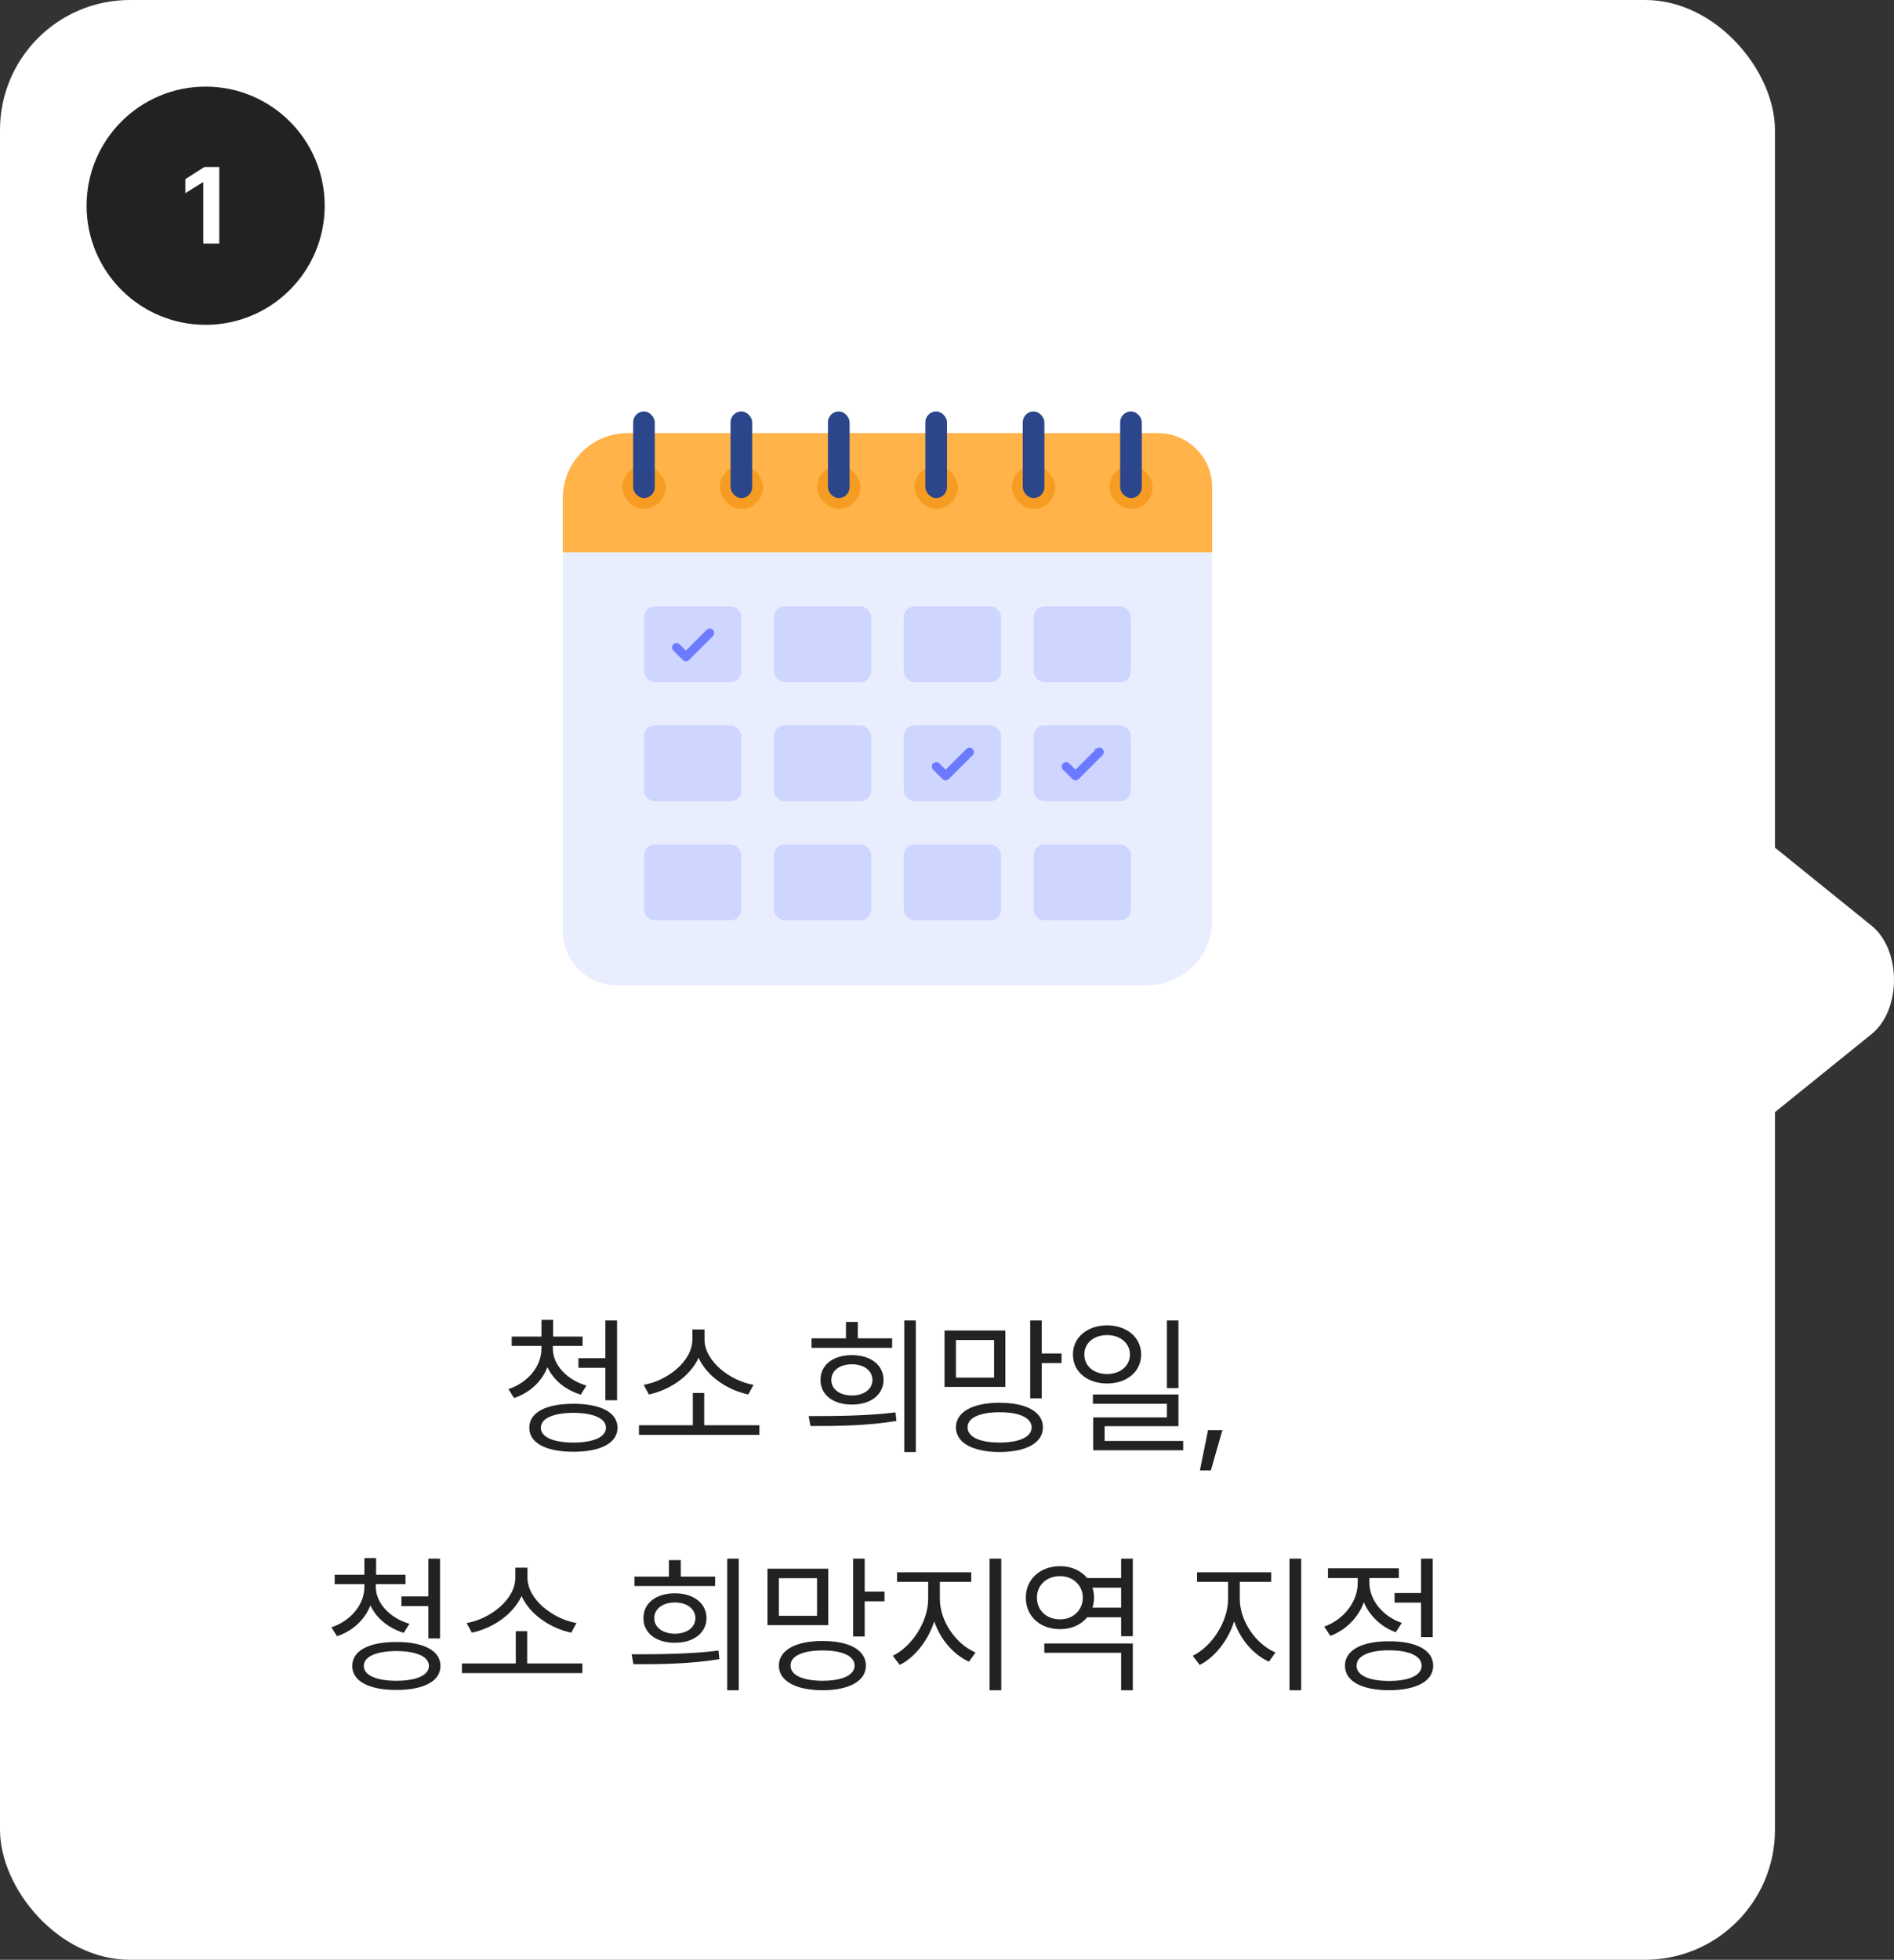 <svg width="175" height="181" viewBox="0 0 175 181" fill="none" xmlns="http://www.w3.org/2000/svg">
<rect x="0" y="0" width="175" height="181" fill="#333333" stroke="none"/>
<rect width="164" height="181" rx="12" fill="white"/>
<path d="M52 51H112V85C112 88.314 109.314 91 106 91H57C54.239 91 52 88.761 52 86V51Z" fill="#E9EEFF"/>
<rect x="59.5" y="56" width="9" height="7" rx="1" fill="#CED5FF"/>
<path d="M65.362 58.242C65.42 58.184 65.499 58.152 65.58 58.152C65.662 58.152 65.74 58.184 65.798 58.242C65.855 58.3 65.888 58.378 65.888 58.459C65.888 58.541 65.855 58.619 65.798 58.677L63.593 60.881C63.473 61.002 63.279 61.002 63.158 60.881L62.288 60.01C62.259 59.982 62.236 59.948 62.221 59.91C62.205 59.873 62.197 59.833 62.197 59.793C62.197 59.711 62.23 59.633 62.288 59.575C62.345 59.517 62.423 59.485 62.505 59.485C62.587 59.485 62.665 59.517 62.723 59.575L63.375 60.227L65.362 58.242ZM65.362 58.242L65.362 58.242L65.433 58.312L65.362 58.242Z" fill="#6C7AFF" stroke="#6C7AFF" stroke-width="0.2"/>
<rect x="71.5" y="56" width="9" height="7" rx="1" fill="#CED5FF"/>
<rect x="83.5" y="56" width="9" height="7" rx="1" fill="#CED5FF"/>
<rect x="95.5" y="56" width="9" height="7" rx="1" fill="#CED5FF"/>
<rect x="59.5" y="67" width="9" height="7" rx="1" fill="#CED5FF"/>
<rect x="71.5" y="67" width="9" height="7" rx="1" fill="#CED5FF"/>
<rect x="83.5" y="67" width="9" height="7" rx="1" fill="#CED5FF"/>
<path d="M89.362 69.242C89.42 69.184 89.499 69.152 89.58 69.152C89.662 69.152 89.74 69.184 89.798 69.242C89.855 69.299 89.888 69.378 89.888 69.459C89.888 69.541 89.855 69.619 89.798 69.677L87.594 71.881C87.473 72.001 87.279 72.001 87.158 71.881L86.287 71.01C86.259 70.982 86.236 70.948 86.221 70.91C86.205 70.873 86.197 70.833 86.197 70.793C86.197 70.711 86.23 70.633 86.287 70.575C86.345 70.517 86.424 70.485 86.505 70.485C86.587 70.485 86.665 70.517 86.723 70.575L87.375 71.227L89.362 69.242ZM89.362 69.242L89.362 69.242L89.433 69.312L89.362 69.242Z" fill="#6C7AFF" stroke="#6C7AFF" stroke-width="0.2"/>
<rect x="95.5" y="67" width="9" height="7" rx="1" fill="#CED5FF"/>
<path d="M101.362 69.242C101.42 69.184 101.498 69.152 101.58 69.152C101.662 69.152 101.74 69.184 101.798 69.242C101.855 69.299 101.888 69.378 101.888 69.459C101.888 69.541 101.855 69.619 101.798 69.677L99.594 71.881C99.473 72.001 99.279 72.001 99.158 71.881L98.287 71.01C98.259 70.982 98.236 70.948 98.221 70.91C98.205 70.873 98.197 70.833 98.197 70.793C98.197 70.711 98.23 70.633 98.287 70.575C98.345 70.517 98.424 70.485 98.505 70.485C98.587 70.485 98.665 70.517 98.723 70.575L99.375 71.227L101.362 69.242ZM101.362 69.242L101.363 69.242L101.433 69.312L101.362 69.242Z" fill="#6C7AFF" stroke="#6C7AFF" stroke-width="0.2"/>
<rect x="59.5" y="78" width="9" height="7" rx="1" fill="#CED5FF"/>
<rect x="71.5" y="78" width="9" height="7" rx="1" fill="#CED5FF"/>
<rect x="83.5" y="78" width="9" height="7" rx="1" fill="#CED5FF"/>
<rect x="95.5" y="78" width="9" height="7" rx="1" fill="#CED5FF"/>
<path d="M112 51L52 51L52 46C52 42.686 54.686 40 58 40L107 40C109.761 40 112 42.239 112 45L112 51Z" fill="#FFB348"/>
<rect x="57.5" y="43" width="4" height="4" rx="2" fill="#F79C23"/>
<rect x="58.5" y="38" width="2" height="8" rx="1" fill="#2B468B"/>
<rect x="66.5" y="43" width="4" height="4" rx="2" fill="#F79C23"/>
<rect x="67.5" y="38" width="2" height="8" rx="1" fill="#2B468B"/>
<rect x="75.5" y="43" width="4" height="4" rx="2" fill="#F79C23"/>
<rect x="76.5" y="38" width="2" height="8" rx="1" fill="#2B468B"/>
<rect x="84.5" y="43" width="4" height="4" rx="2" fill="#F79C23"/>
<rect x="85.5" y="38" width="2" height="8" rx="1" fill="#2B468B"/>
<rect x="93.5" y="43" width="4" height="4" rx="2" fill="#F79C23"/>
<rect x="94.5" y="38" width="2" height="8" rx="1" fill="#2B468B"/>
<rect x="102.5" y="43" width="4" height="4" rx="2" fill="#F79C23"/>
<rect x="103.5" y="38" width="2" height="8" rx="1" fill="#2B468B"/>
<path d="M51.081 124.564C51.088 126.075 52.394 127.442 54.185 127.969L53.665 128.803C52.257 128.379 51.136 127.463 50.582 126.267C50.062 127.593 48.948 128.639 47.499 129.117L46.98 128.297C48.764 127.695 50.022 126.212 50.028 124.564V124.305H47.28V123.443H50.028V121.898H51.108V123.443H53.829V124.305H51.081V124.564ZM48.907 131.865C48.9 130.45 50.452 129.644 52.981 129.65C55.504 129.644 57.056 130.45 57.056 131.865C57.056 133.273 55.504 134.08 52.981 134.08C50.452 134.08 48.9 133.273 48.907 131.865ZM49.974 131.865C49.967 132.713 51.115 133.232 52.981 133.232C54.848 133.232 55.989 132.713 55.989 131.865C55.989 130.997 54.848 130.498 52.981 130.484C51.115 130.498 49.967 130.997 49.974 131.865ZM53.446 126.328V125.439H55.935V121.953H57.015V129.322H55.935V126.328H53.446ZM70.167 131.633V132.521H59.038V131.633H64.015V128.652H65.067V131.633H70.167ZM59.476 127.9C61.602 127.538 63.967 125.761 63.974 123.717V122.787H65.095V123.717C65.102 125.747 67.501 127.538 69.62 127.9L69.142 128.789C67.289 128.406 65.334 127.155 64.548 125.405C63.748 127.148 61.813 128.406 59.954 128.789L59.476 127.9ZM84.618 121.953V134.107H83.552V121.953H84.618ZM74.72 130.785C77.051 130.785 80.093 130.778 82.745 130.443L82.827 131.236C80.086 131.688 77.147 131.715 74.884 131.701L74.72 130.785ZM74.98 124.482V123.607H78.165V122.09H79.259V123.607H82.431V124.482H74.98ZM75.814 127.449C75.8 126.048 76.989 125.159 78.712 125.152C80.441 125.159 81.624 126.048 81.638 127.449C81.624 128.816 80.441 129.732 78.712 129.719C76.989 129.732 75.8 128.816 75.814 127.449ZM76.811 127.449C76.811 128.304 77.591 128.878 78.712 128.885C79.833 128.878 80.606 128.304 80.612 127.449C80.606 126.588 79.833 126 78.712 126C77.591 126 76.811 126.588 76.811 127.449ZM92.89 122.883V128.092H87.27V122.883H92.89ZM88.323 131.824C88.33 130.402 89.875 129.555 92.356 129.555C94.838 129.555 96.362 130.402 96.362 131.824C96.362 133.26 94.838 134.094 92.356 134.107C89.875 134.094 88.33 133.26 88.323 131.824ZM88.323 127.23H91.851V123.758H88.323V127.23ZM89.403 131.824C89.39 132.713 90.524 133.226 92.356 133.232C94.195 133.226 95.316 132.713 95.323 131.824C95.316 130.949 94.195 130.43 92.356 130.43C90.524 130.43 89.39 130.949 89.403 131.824ZM95.186 129.145V121.953H96.253V125.002H98.085V125.891H96.253V129.145H95.186ZM102.296 122.404C104.114 122.411 105.434 123.519 105.44 125.098C105.434 126.684 104.114 127.777 102.296 127.777C100.457 127.777 99.131 126.684 99.138 125.098C99.131 123.519 100.457 122.411 102.296 122.404ZM100.19 125.098C100.177 126.164 101.072 126.902 102.296 126.902C103.499 126.902 104.401 126.164 104.401 125.098C104.401 124.045 103.499 123.3 102.296 123.307C101.072 123.3 100.177 124.045 100.19 125.098ZM100.983 129.65V128.789H108.886V131.715H102.063V133.082H109.323V133.943H101.011V130.908H107.819V129.65H100.983ZM107.819 128.201V121.953H108.886V128.201H107.819ZM112.946 132.084L111.88 135.803H110.868L111.62 132.084H112.946ZM34.723 146.564C34.73 148.075 36.035 149.442 37.826 149.969L37.307 150.803C35.898 150.379 34.777 149.463 34.224 148.267C33.704 149.593 32.59 150.639 31.141 151.117L30.621 150.297C32.405 149.695 33.663 148.212 33.67 146.564V146.305H30.922V145.443H33.67V143.898H34.75V145.443H37.471V146.305H34.723V146.564ZM32.549 153.865C32.542 152.45 34.094 151.644 36.623 151.65C39.145 151.644 40.697 152.45 40.697 153.865C40.697 155.273 39.145 156.08 36.623 156.08C34.094 156.08 32.542 155.273 32.549 153.865ZM33.615 153.865C33.608 154.713 34.757 155.232 36.623 155.232C38.489 155.232 39.631 154.713 39.631 153.865C39.631 152.997 38.489 152.498 36.623 152.484C34.757 152.498 33.608 152.997 33.615 153.865ZM37.088 148.328V147.439H39.576V143.953H40.656V151.322H39.576V148.328H37.088ZM53.809 153.633V154.521H42.68V153.633H47.656V150.652H48.709V153.633H53.809ZM43.117 149.9C45.243 149.538 47.608 147.761 47.615 145.717V144.787H48.736V145.717C48.743 147.747 51.143 149.538 53.262 149.9L52.783 150.789C50.931 150.406 48.976 149.155 48.19 147.405C47.39 149.148 45.455 150.406 43.596 150.789L43.117 149.9ZM68.26 143.953V156.107H67.193V143.953H68.26ZM58.361 152.785C60.692 152.785 63.734 152.778 66.387 152.443L66.469 153.236C63.727 153.688 60.788 153.715 58.525 153.701L58.361 152.785ZM58.621 146.482V145.607H61.807V144.09H62.9V145.607H66.072V146.482H58.621ZM59.455 149.449C59.441 148.048 60.631 147.159 62.353 147.152C64.083 147.159 65.266 148.048 65.279 149.449C65.266 150.816 64.083 151.732 62.353 151.719C60.631 151.732 59.441 150.816 59.455 149.449ZM60.453 149.449C60.453 150.304 61.232 150.878 62.353 150.885C63.475 150.878 64.247 150.304 64.254 149.449C64.247 148.588 63.475 148 62.353 148C61.232 148 60.453 148.588 60.453 149.449ZM76.531 144.883V150.092H70.912V144.883H76.531ZM71.965 153.824C71.972 152.402 73.517 151.555 75.998 151.555C78.48 151.555 80.004 152.402 80.004 153.824C80.004 155.26 78.48 156.094 75.998 156.107C73.517 156.094 71.972 155.26 71.965 153.824ZM71.965 149.23H75.492V145.758H71.965V149.23ZM73.045 153.824C73.031 154.713 74.166 155.226 75.998 155.232C77.837 155.226 78.958 154.713 78.965 153.824C78.958 152.949 77.837 152.43 75.998 152.43C74.166 152.43 73.031 152.949 73.045 153.824ZM78.828 151.145V143.953H79.894V147.002H81.727V147.891H79.894V151.145H78.828ZM86.84 147.686C86.847 149.75 88.344 151.849 90.135 152.621L89.533 153.469C88.111 152.826 86.888 151.425 86.32 149.743C85.753 151.527 84.522 153.072 83.135 153.77L82.492 152.922C84.235 152.088 85.753 149.791 85.76 147.686V146.1H82.889V145.211H89.738V146.1H86.84V147.686ZM91.434 156.107V143.953H92.514V156.107H91.434ZM104.668 151.787V156.107H103.588V152.648H96.492V151.787H104.668ZM94.783 147.549C94.776 145.854 96.123 144.644 97.941 144.65C98.994 144.644 99.89 145.061 100.45 145.744H103.588V143.953H104.668V151.117H103.588V149.367H100.457C99.897 150.058 99.001 150.468 97.941 150.461C96.123 150.475 94.776 149.278 94.783 147.549ZM95.809 147.549C95.809 148.731 96.697 149.559 97.941 149.559C99.138 149.559 100.047 148.731 100.047 147.549C100.047 146.407 99.138 145.566 97.941 145.566C96.697 145.566 95.809 146.407 95.809 147.549ZM100.942 148.479H103.588V146.633H100.936C101.031 146.92 101.086 147.221 101.086 147.549C101.086 147.877 101.031 148.191 100.942 148.479ZM114.553 147.686C114.56 149.75 116.057 151.849 117.848 152.621L117.246 153.469C115.824 152.826 114.601 151.425 114.033 149.743C113.466 151.527 112.235 153.072 110.848 153.77L110.205 152.922C111.948 152.088 113.466 149.791 113.473 147.686V146.1H110.602V145.211H117.451V146.1H114.553V147.686ZM119.146 156.107V143.953H120.227V156.107H119.146ZM132.381 143.953V151.199H131.301V148.014H128.854V147.125H131.301V143.953H132.381ZM122.359 150.229C124.164 149.579 125.449 147.932 125.449 146.195V145.744H122.701V144.842H129.25V145.744H126.529V146.182C126.529 147.768 127.746 149.278 129.523 149.887L128.963 150.748C127.603 150.256 126.543 149.23 126.017 147.979C125.497 149.401 124.369 150.536 122.92 151.09L122.359 150.229ZM124.273 153.838C124.267 152.409 125.818 151.575 128.348 151.582C130.87 151.575 132.422 152.409 132.422 153.838C132.422 155.273 130.87 156.094 128.348 156.107C125.818 156.094 124.267 155.273 124.273 153.838ZM125.34 153.838C125.333 154.72 126.481 155.253 128.348 155.246C130.207 155.253 131.355 154.72 131.355 153.838C131.355 152.949 130.207 152.416 128.348 152.416C126.481 152.416 125.333 152.949 125.34 153.838Z" fill="#222222"/>
<path d="M172.937 85.502C175.687 87.724 175.687 93.276 172.937 95.498L157.188 108.218C154.438 110.439 151 107.663 151 103.221L151 77.779C151 73.337 154.438 70.561 157.188 72.782L172.937 85.502Z" fill="white"/>
<circle cx="19" cy="19" r="11" fill="#222222"/>
<path d="M20.26 15.43V22.5H18.785V16.826H18.746L17.125 17.842V16.543L18.873 15.43H20.26Z" fill="white"/>
</svg>
